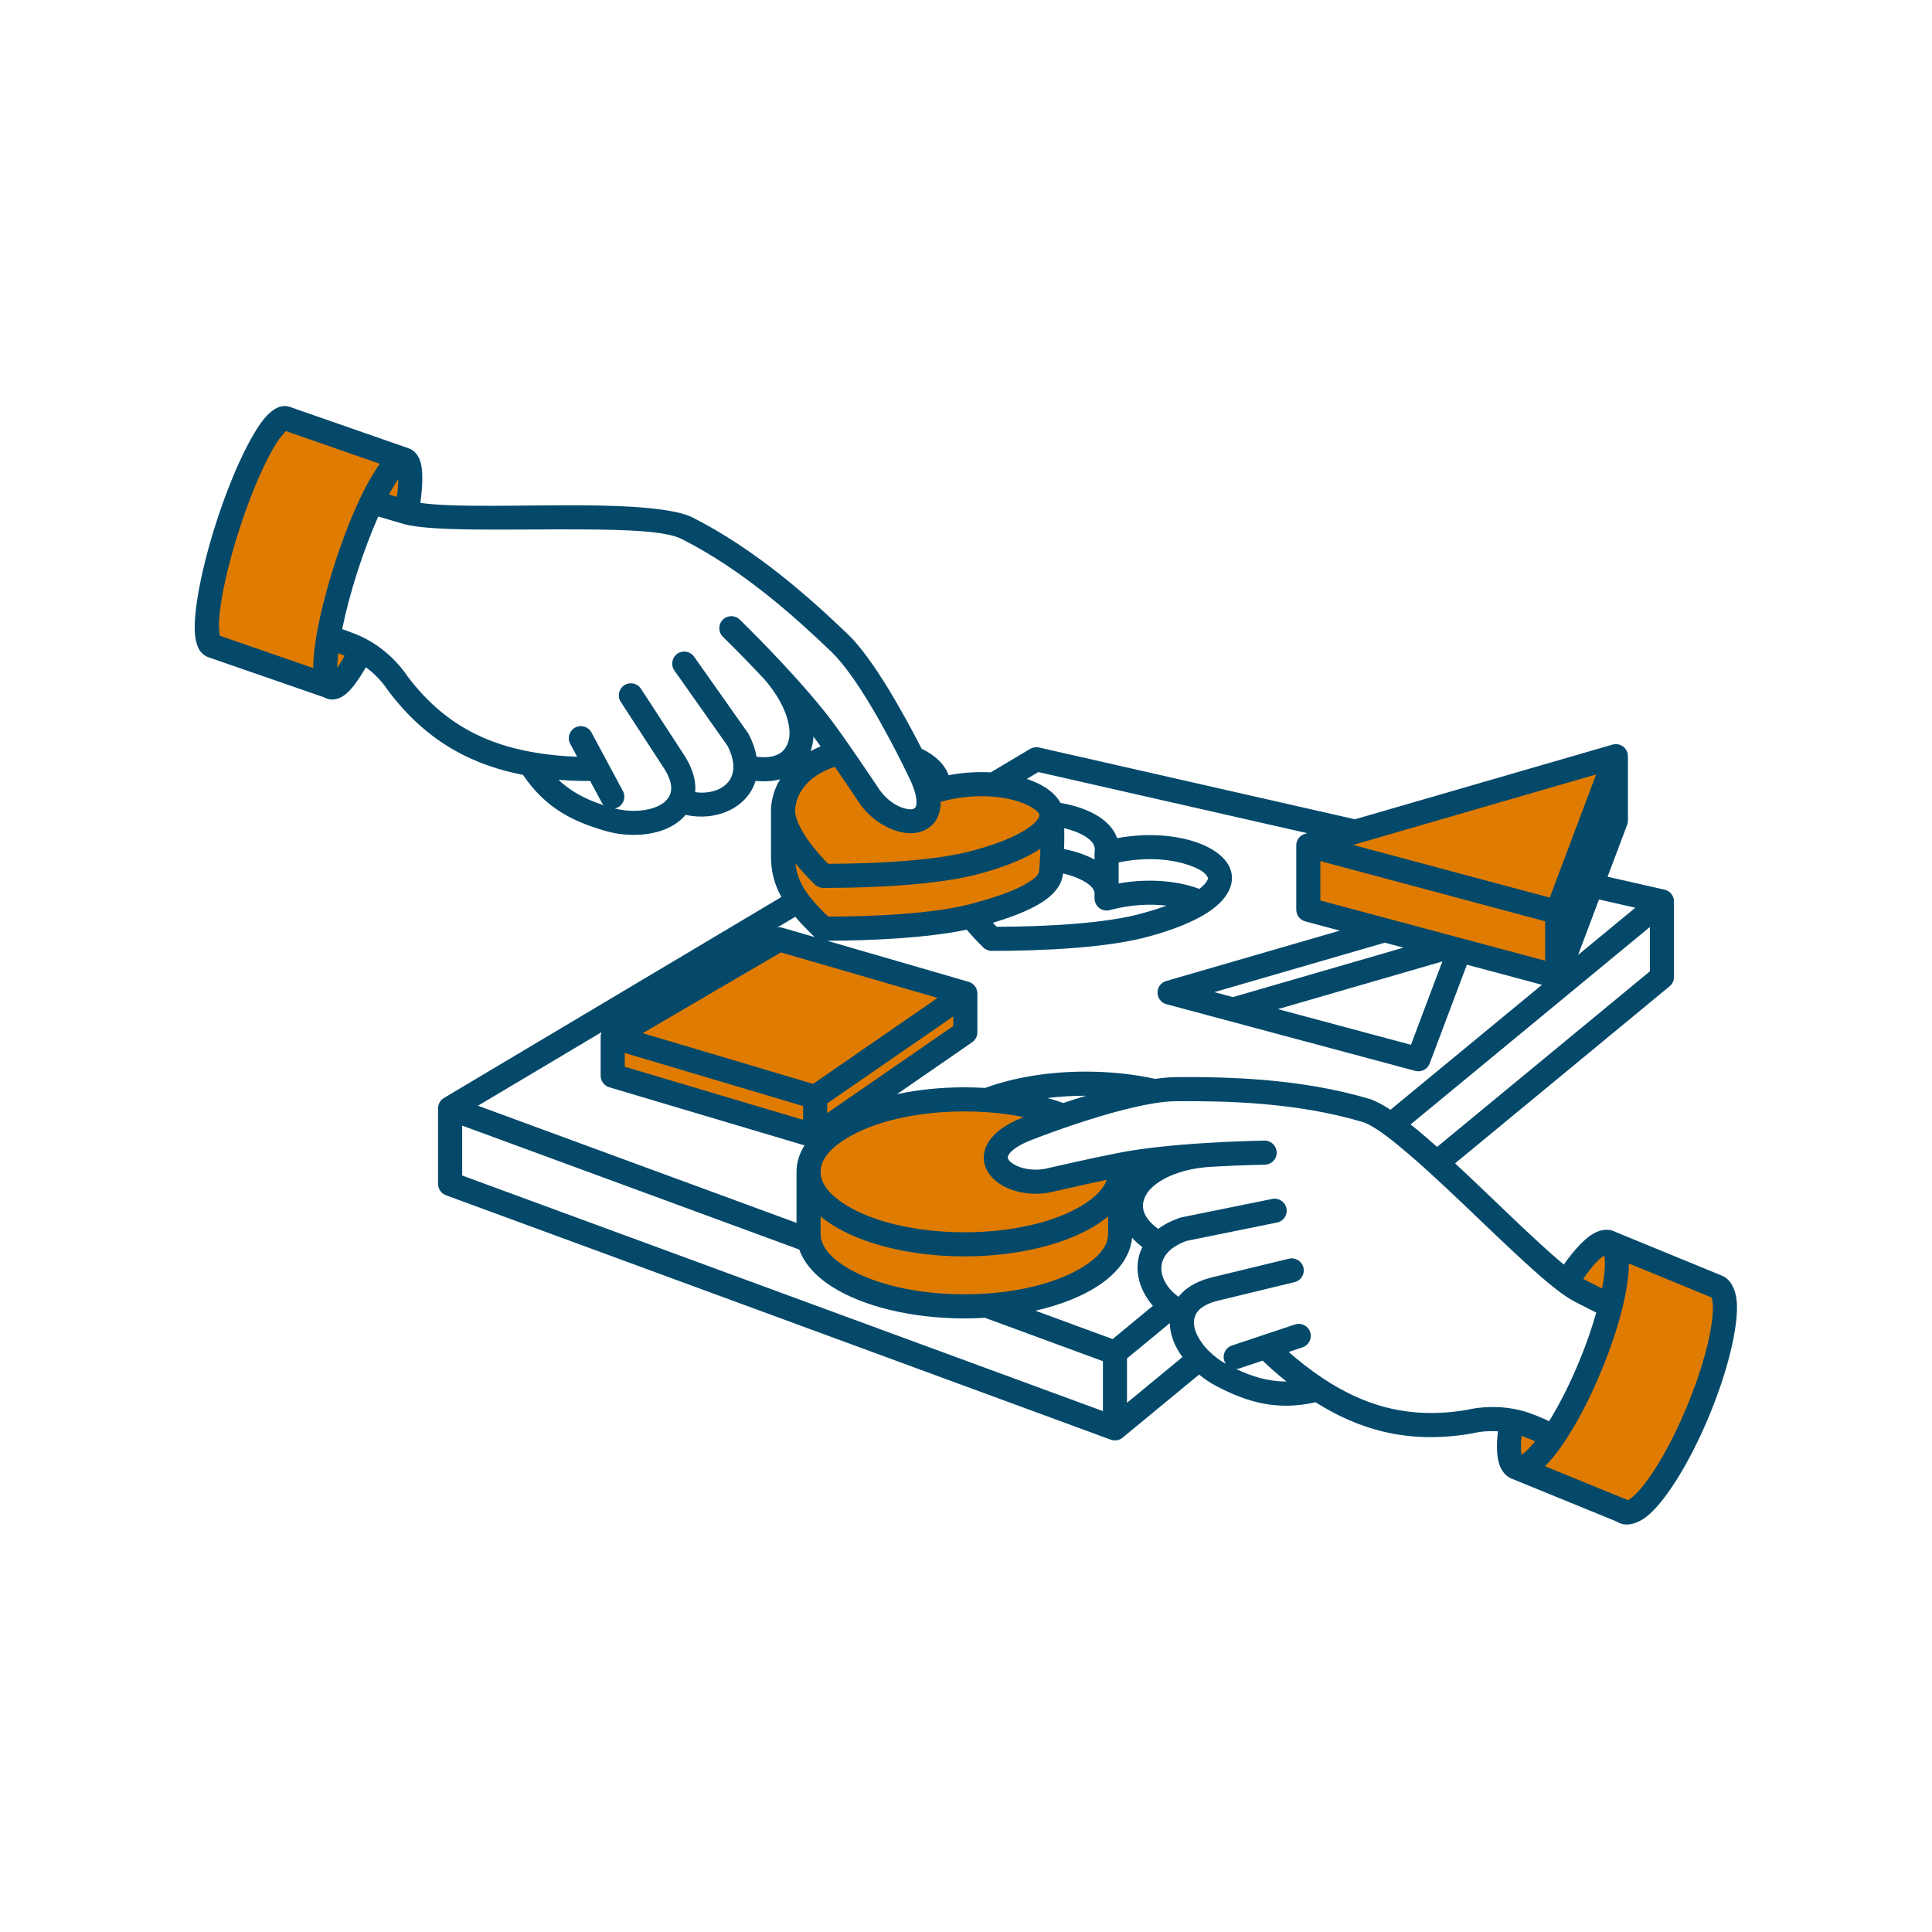 <svg xmlns="http://www.w3.org/2000/svg" xmlns:xlink="http://www.w3.org/1999/xlink" width="500" zoomAndPan="magnify" viewBox="0 0 375 375" height="500" preserveAspectRatio="xMidYMid meet" version="1.0"><defs><clipPath id="5ec8ffcf68"><path d="M 37.5 78.75 L 337.5 78.75 L 337.5 296 L 37.5 296 Z M 37.5 78.75 " clip-rule="nonzero"/></clipPath></defs><rect x="-37.5" width="450" fill="#ffffff" y="-37.5" height="450" fill-opacity="1"/><rect x="-37.5" width="450" fill="#ffffff" y="-37.5" height="450" fill-opacity="1"/><path fill="#e07b01" d="M 63.934 133.207 C 64.023 133.281 64.121 133.34 64.23 133.375 C 65.535 133.797 67.742 130.949 70.133 126.156 C 69.449 125.781 68.711 125.438 67.926 125.137 C 65.938 124.383 65.082 124.062 63.734 123.734 C 62.875 128.762 62.891 132.328 63.934 133.207 Z M 63.934 133.207 " fill-opacity="1" fill-rule="evenodd"/><path fill="#e07b01" d="M 55.73 81.258 C 55.676 81.223 55.617 81.195 55.555 81.176 C 53.27 80.434 48.207 89.73 44.262 101.922 C 40.324 114.07 38.969 124.535 41.219 125.344 C 41.227 125.348 41.234 125.348 41.242 125.348 L 63.934 133.207 C 62.891 132.328 62.875 128.762 63.734 123.734 C 64.402 119.824 65.598 115.035 67.246 109.949 C 68.785 105.195 70.492 100.887 72.137 97.438 C 74.695 92.086 77.102 88.805 78.504 89.188 Z M 55.73 81.258 " fill-opacity="1" fill-rule="evenodd"/><path fill="#e07b01" d="M 304.098 248.84 C 307.43 243.488 310.594 240.379 312.406 241.125 C 312.477 241.156 312.547 241.191 312.609 241.23 C 314.324 242.277 314.199 247.086 312.578 253.539 C 310.434 252.43 308.445 251.41 306.828 250.605 C 306.055 250.219 305.137 249.617 304.098 248.84 Z M 304.098 248.84 " fill-opacity="1" fill-rule="evenodd"/><path fill="#ffffff" d="M 204.172 166.777 C 204.105 168.188 204.023 169.266 203.977 169.555 C 203.551 171.996 200.062 174.719 189.777 177.488 C 189.379 177.605 188.965 177.719 188.535 177.824 C 189.742 179.367 191.117 180.863 192.492 182.207 C 202.344 182.219 215.004 181.613 222.48 179.461 C 227 178.246 230.613 176.754 233.078 175.176 C 229.031 173.258 222.133 172.398 214.793 174.375 L 214.793 172.98 C 214.227 169.539 209.414 167.395 204.172 166.777 Z M 204.172 166.777 " fill-opacity="1" fill-rule="evenodd"/><path fill="#e07b01" d="M 294.238 284.797 C 292.723 284.059 292.516 280.629 293.414 275.746 C 294.602 275.969 295.859 276.312 297.129 276.84 C 299.273 277.727 300.078 278.066 301.477 278.891 C 298.637 283.059 296.023 285.402 294.41 284.867 Z M 294.238 284.797 " fill-opacity="1" fill-rule="evenodd"/><path fill="#ffffff" d="M 151.988 157.332 C 151.984 157.238 151.984 157.145 151.988 157.051 C 151.988 157.145 151.988 157.23 151.988 157.332 Z M 151.988 157.332 " fill-opacity="1" fill-rule="evenodd"/><path fill="#ffffff" d="M 232.82 263.684 C 234.129 265.027 235.695 266.188 237.305 267.012 C 242.906 269.891 248.277 271.59 255.781 269.652 C 263.348 274.605 272.68 278.172 285.504 275.867 C 285.504 275.867 289 274.934 293.414 275.746 C 294.602 275.969 295.859 276.312 297.129 276.84 C 299.273 277.727 300.078 278.066 301.477 278.891 C 303.863 275.395 306.406 270.617 308.664 265.176 C 310.375 261.035 311.695 257.043 312.578 253.539 C 310.434 252.43 308.445 251.41 306.828 250.605 C 306.055 250.219 305.137 249.617 304.098 248.84 C 297.992 244.285 287.73 233.746 278.875 225.684 C 275.656 222.762 272.625 220.16 270.043 218.293 C 268.074 216.875 266.367 215.875 265.039 215.484 C 251.852 211.582 237.91 211.32 228.266 211.383 C 227.02 211.395 225.609 211.531 224.094 211.766 C 218.504 212.617 211.512 214.77 206.324 216.547 C 202.027 218.016 198.973 219.219 198.973 219.219 C 187.73 223.832 195.254 230.648 203.344 229.129 C 203.344 229.129 211.875 227.152 217.289 226.102 C 218.055 225.953 218.758 225.82 219.363 225.719 C 222.84 225.129 227.805 224.574 233.945 224.188 C 233.91 224.188 233.871 224.195 233.832 224.199 C 227.305 224.809 220.816 227.727 219.668 232.637 C 219.297 234.238 219.523 235.945 220.707 237.676 C 221.574 238.941 222.949 240.207 224.973 241.461 C 221.445 245.266 223.336 250.656 227.336 253.535 C 228.062 254.055 228.855 254.492 229.699 254.824 C 228.73 257.801 230.293 261.094 232.82 263.684 Z M 232.82 263.684 " fill-opacity="1" fill-rule="evenodd"/><path fill="#e07b01" d="M 78.934 99.418 C 79.973 93.641 79.918 89.648 78.539 89.199 C 78.527 89.199 78.516 89.191 78.504 89.188 C 77.102 88.805 74.695 92.086 72.137 97.438 C 74.66 98.156 77 98.832 78.867 99.395 C 78.891 99.406 78.91 99.414 78.934 99.418 Z M 78.934 99.418 " fill-opacity="1" fill-rule="evenodd"/><path fill="#ffffff" d="M 204.082 157.926 C 204.387 159.762 204.305 163.941 204.172 166.777 C 209.414 167.395 214.227 169.539 214.793 172.98 L 214.793 165.527 C 215.461 161.246 210.035 158.605 204.082 157.926 Z M 204.082 157.926 " fill-opacity="1" fill-rule="evenodd"/><path fill="#e07b01" d="M 154.922 174.875 C 153.137 172.414 151.984 169.719 151.984 166.305 C 151.984 165.562 151.988 160.016 151.988 157.332 C 152.078 161.27 155.941 166.223 159.789 169.988 C 169.641 170 182.301 169.391 189.777 167.242 C 198.996 164.758 204.43 161.152 204.074 157.922 L 204.082 157.926 C 204.387 159.762 204.305 163.941 204.172 166.777 C 204.105 168.188 204.023 169.266 203.977 169.555 C 203.551 171.996 200.062 174.719 189.777 177.488 C 189.379 177.605 188.965 177.719 188.535 177.824 C 180.957 179.707 169.117 180.25 159.789 180.238 C 157.957 178.441 156.258 176.723 154.922 174.875 Z M 154.922 174.875 " fill-opacity="1" fill-rule="evenodd"/><path fill="#ffffff" d="M 294.41 284.867 C 294.379 284.855 294.352 284.844 294.316 284.832 C 294.293 284.82 294.262 284.809 294.238 284.797 Z M 294.41 284.867 " fill-opacity="1" fill-rule="evenodd"/><path fill="#e07b01" d="M 294.41 284.867 L 314.914 293.238 C 315.023 293.332 315.148 293.41 315.281 293.461 C 318.203 294.672 324.629 285.867 329.625 273.805 C 334.605 261.77 336.289 251.02 333.387 249.77 C 333.383 249.77 333.367 249.758 333.367 249.758 L 312.609 241.23 C 314.324 242.277 314.199 247.086 312.578 253.539 C 311.695 257.043 310.375 261.035 308.664 265.176 C 306.406 270.617 303.863 275.395 301.477 278.891 C 298.637 283.059 296.023 285.402 294.41 284.867 Z M 294.41 284.867 " fill-opacity="1" fill-rule="evenodd"/><path fill="#ffffff" d="M 154.922 174.875 L 87.367 215.102 L 157.066 240.73 C 156.984 240.312 156.945 239.895 156.945 239.473 L 156.945 227.434 C 156.945 219.668 170.496 213.367 187.184 213.367 C 188.672 213.367 190.137 213.414 191.57 213.512 C 196.789 211.52 203.469 210.32 210.742 210.32 C 215.531 210.32 220.066 210.84 224.094 211.766 C 225.609 211.531 227.02 211.395 228.266 211.383 C 237.91 211.32 251.852 211.582 265.039 215.484 C 266.367 215.875 268.074 216.875 270.043 218.293 L 322.578 174.945 L 308.898 171.836 L 302.25 189.492 L 283.281 184.414 L 275.309 205.578 L 227.008 192.641 L 268.77 180.523 L 253.945 176.555 L 253.945 164.066 L 263.074 161.418 L 201.152 147.344 L 192.871 152.277 C 198.348 152.719 202.512 154.629 203.715 156.82 C 203.828 157.02 203.914 157.227 203.977 157.43 C 204 157.508 204.02 157.594 204.039 157.688 C 204.055 157.758 204.07 157.84 204.082 157.926 C 210.035 158.605 215.461 161.246 214.793 165.527 C 225.078 162.762 234.496 165.559 236.418 169.043 C 237.496 170.996 236.219 173.156 233.078 175.176 C 230.613 176.754 227 178.246 222.48 179.461 C 215.004 181.613 202.344 182.219 192.492 182.207 C 191.117 180.863 189.742 179.367 188.535 177.824 C 180.957 179.707 169.117 180.25 159.789 180.238 C 157.957 178.441 156.258 176.723 154.922 174.875 Z M 187.367 192.805 L 151.254 182.309 L 118.926 201.223 L 118.926 208.777 L 158.23 220.469 L 187.367 200.355 Z M 187.367 192.805 " fill-opacity="1" fill-rule="evenodd"/><path fill="#e07b01" d="M 187.367 192.805 L 151.254 182.309 L 118.926 201.223 L 158.23 212.914 Z M 187.367 192.805 " fill-opacity="1" fill-rule="evenodd"/><path fill="#e07b01" d="M 118.926 201.223 L 118.926 208.777 L 158.23 220.469 L 158.23 212.914 Z M 118.926 201.223 " fill-opacity="1" fill-rule="evenodd"/><path fill="#e07b01" d="M 158.23 220.469 L 187.367 200.355 L 187.367 192.805 L 158.23 212.914 Z M 158.23 220.469 " fill-opacity="1" fill-rule="evenodd"/><path fill="#e07b01" d="M 157.066 240.73 C 156.984 240.312 156.945 239.895 156.945 239.473 L 156.945 227.434 C 156.945 235.199 170.496 241.508 187.184 241.508 C 203.875 241.508 217.422 235.199 217.422 227.434 L 217.422 239.473 C 217.422 246.551 206.156 252.418 191.52 253.398 C 190.105 253.492 188.656 253.539 187.184 253.539 C 171.406 253.539 158.434 247.902 157.066 240.73 Z M 157.066 240.73 " fill-opacity="1" fill-rule="evenodd"/><path fill="#e07b01" d="M 156.945 227.434 C 156.945 219.668 170.496 213.367 187.184 213.367 C 188.672 213.367 190.137 213.414 191.57 213.512 C 197.117 213.887 202.18 214.961 206.324 216.547 C 202.027 218.016 198.973 219.219 198.973 219.219 C 187.73 223.832 195.254 230.648 203.344 229.129 C 203.344 229.129 211.875 227.152 217.289 226.102 C 217.379 226.539 217.422 226.984 217.422 227.434 C 217.422 235.199 203.875 241.508 187.184 241.508 C 170.496 241.508 156.945 235.199 156.945 227.434 Z M 156.945 227.434 " fill-opacity="1" fill-rule="evenodd"/><path fill="#ffffff" d="M 191.57 213.512 C 196.789 211.52 203.469 210.32 210.742 210.32 C 215.531 210.32 220.066 210.84 224.094 211.766 C 218.504 212.617 211.512 214.77 206.324 216.547 C 202.18 214.961 197.117 213.887 191.57 213.512 Z M 191.57 213.512 " fill-opacity="1" fill-rule="evenodd"/><path fill="#ffffff" d="M 102.941 148.273 C 94.035 146.684 84.801 142.879 77.051 132.406 C 77.051 132.406 74.727 128.652 70.133 126.156 C 69.449 125.781 68.711 125.438 67.926 125.137 C 65.938 124.383 65.082 124.062 63.734 123.734 C 64.402 119.824 65.598 115.035 67.246 109.949 C 68.785 105.195 70.492 100.887 72.137 97.438 C 74.66 98.156 77 98.832 78.867 99.395 C 78.891 99.406 78.91 99.414 78.934 99.418 C 87.824 102.016 125.301 98.426 133.363 102.504 C 145.633 108.715 155.961 118.086 162.93 124.754 C 168.062 129.652 174.273 141.309 177.195 147.121 C 178.246 149.211 178.871 150.547 178.871 150.547 C 183.887 161.617 173.738 161.41 168.895 154.758 C 168.895 154.758 165.879 150.227 163.027 146.117 C 161.75 144.273 160.504 142.516 159.574 141.285 C 157.453 138.477 154.219 134.664 150.016 130.168 C 150.039 130.195 150.066 130.227 150.094 130.254 C 154.426 135.176 157.141 141.75 154.609 146.109 C 153.18 148.566 150.219 150.027 144.695 148.895 C 144.648 155.02 137.578 157.57 132.09 155.379 C 130.059 159.668 123.293 160.492 118.199 159.027 C 112.148 157.277 107.074 154.828 102.941 148.273 Z M 102.941 148.273 " fill-opacity="1" fill-rule="evenodd"/><path fill="#e07b01" d="M 151.988 157.051 C 151.996 156.711 152.031 156.379 152.102 156.055 C 152.848 151.262 157.082 147.508 163.027 146.117 C 165.879 150.227 168.895 154.758 168.895 154.758 C 173.738 161.41 183.887 161.617 178.871 150.547 C 178.871 150.547 178.246 149.211 177.195 147.121 C 180.383 148.434 182.523 150.523 182.09 153.309 C 185.918 152.277 189.625 152.023 192.871 152.277 C 198.348 152.719 202.512 154.629 203.715 156.82 C 203.828 157.02 203.914 157.227 203.977 157.43 C 204 157.508 204.02 157.594 204.039 157.688 C 204.055 157.762 204.066 157.844 204.074 157.922 C 204.43 161.152 198.996 164.758 189.777 167.242 C 182.301 169.391 169.641 170 159.789 169.988 C 155.941 166.223 152.078 161.27 151.988 157.332 C 151.988 157.23 151.988 157.145 151.988 157.051 Z M 151.988 157.051 " fill-opacity="1" fill-rule="evenodd"/><path fill="#ffffff" d="M 204.039 157.688 C 204.055 157.762 204.066 157.844 204.074 157.922 L 204.082 157.926 C 204.07 157.84 204.055 157.758 204.039 157.688 Z M 204.039 157.688 " fill-opacity="1" fill-rule="evenodd"/><path fill="#ffffff" d="M 87.367 215.102 L 87.367 229.777 L 216.414 277.223 L 216.414 262.551 L 191.52 253.398 C 190.105 253.492 188.656 253.539 187.184 253.539 C 171.406 253.539 158.434 247.902 157.066 240.73 Z M 87.367 215.102 " fill-opacity="1" fill-rule="evenodd"/><path fill="#ffffff" d="M 278.875 225.684 L 322.578 189.617 L 322.578 174.945 L 270.043 218.293 C 272.625 220.16 275.656 222.762 278.875 225.684 Z M 278.875 225.684 " fill-opacity="1" fill-rule="evenodd"/><path fill="#e07b01" d="M 313.645 159.242 L 302.25 189.492 L 302.25 177.012 L 313.645 146.754 Z M 313.645 159.242 " fill-opacity="1" fill-rule="evenodd"/><path fill="#e07b01" d="M 253.945 164.066 L 313.645 146.754 L 302.25 177.012 Z M 253.945 164.066 " fill-opacity="1" fill-rule="evenodd"/><path fill="#ffffff" d="M 216.414 277.223 L 232.82 263.684 C 230.293 261.094 228.73 257.801 229.699 254.824 C 228.855 254.492 228.062 254.055 227.336 253.535 L 216.414 262.551 Z M 216.414 277.223 " fill-opacity="1" fill-rule="evenodd"/><path fill="#e07b01" d="M 302.25 189.492 L 253.945 176.555 L 253.945 164.066 L 302.25 177.012 Z M 302.25 189.492 " fill-opacity="1" fill-rule="evenodd"/><path fill="#ffffff" d="M 239.344 195.941 L 227.008 192.641 L 268.77 180.523 L 281.102 183.832 Z M 239.344 195.941 " fill-opacity="1" fill-rule="evenodd"/><path fill="#ffffff" d="M 191.52 253.398 L 216.414 262.551 L 227.336 253.535 C 223.336 250.656 221.445 245.266 224.973 241.461 C 222.949 240.207 221.574 238.941 220.707 237.676 C 219.641 237.852 218.543 238 217.422 238.117 L 217.422 239.473 C 217.422 246.551 206.156 252.418 191.52 253.398 Z M 191.52 253.398 " fill-opacity="1" fill-rule="evenodd"/><path fill="#ffffff" d="M 283.281 184.414 L 275.309 205.578 L 239.344 195.941 L 281.102 183.832 Z M 283.281 184.414 " fill-opacity="1" fill-rule="evenodd"/><path fill="#ffffff" d="M 214.793 165.527 C 225.078 162.762 234.496 165.559 236.418 169.043 C 237.496 170.996 236.219 173.156 233.078 175.176 C 229.031 173.258 222.133 172.398 214.793 174.375 Z M 214.793 165.527 " fill-opacity="1" fill-rule="evenodd"/><path fill="#ffffff" d="M 217.289 226.102 C 218.055 225.953 218.758 225.82 219.363 225.719 C 222.84 225.129 227.805 224.574 233.945 224.188 C 233.91 224.188 233.871 224.195 233.832 224.199 C 227.305 224.809 220.816 227.727 219.668 232.637 C 219.297 234.238 219.523 235.945 220.707 237.676 C 219.641 237.852 218.543 238 217.422 238.117 L 217.422 227.434 C 217.422 226.984 217.379 226.539 217.289 226.102 Z M 217.289 226.102 " fill-opacity="1" fill-rule="evenodd"/><g clip-path="url(#5ec8ffcf68)"><path fill="#04496a" d="M 40.426 127.566 C 39.781 127.336 39.195 126.898 38.734 126.191 C 38.242 125.43 37.852 124.121 37.797 122.316 C 37.672 118.039 39.172 110.051 42.031 101.223 C 44.906 92.355 48.387 84.984 51.004 81.613 C 52.117 80.18 53.215 79.352 54.066 79.039 C 54.867 78.746 55.609 78.754 56.273 78.973 C 56.406 79.012 56.535 79.066 56.66 79.125 L 79.219 86.98 C 79.23 86.988 79.246 86.992 79.258 86.996 C 80.262 87.316 81.254 88.207 81.695 89.965 C 82.086 91.516 82.066 94.195 81.59 97.605 C 88.066 98.574 101.559 98.004 113.297 98.082 C 122.688 98.152 131.02 98.723 134.418 100.438 C 146.914 106.766 157.445 116.293 164.543 123.078 C 169.613 127.926 175.734 139.168 178.891 145.336 C 181.508 146.578 183.371 148.344 184.117 150.469 C 186.996 149.93 189.766 149.773 192.297 149.914 L 199.953 145.359 C 200.473 145.051 201.086 144.953 201.668 145.086 L 263 159.023 L 312.988 144.527 C 313.199 144.469 313.418 144.438 313.641 144.438 C 314.301 144.438 314.918 144.715 315.359 145.184 C 315.754 145.617 315.98 146.18 315.98 146.773 L 315.98 159.266 C 315.98 159.547 315.93 159.824 315.832 160.086 L 312.031 170.172 L 323.098 172.684 C 323.965 172.879 324.648 173.555 324.855 174.422 C 324.898 174.602 324.918 174.781 324.918 174.965 C 324.918 174.965 324.918 189.637 324.918 189.641 C 324.918 190.34 324.605 191 324.066 191.441 L 282.43 225.805 C 289.84 232.68 297.902 240.801 303.543 245.449 C 305.652 242.434 307.684 240.344 309.293 239.434 C 310.824 238.57 312.199 238.531 313.301 238.988 C 313.41 239.035 313.52 239.086 313.625 239.145 L 334.262 247.617 C 334.266 247.621 334.273 247.621 334.277 247.625 C 334.285 247.625 334.293 247.633 334.297 247.637 C 334.305 247.637 334.309 247.641 334.316 247.641 C 334.316 247.645 334.32 247.645 334.32 247.645 C 335.758 248.266 337 250.078 337.133 253.16 C 337.328 257.711 335.438 265.895 331.785 274.723 C 328.125 283.562 323.664 290.703 320.305 293.773 C 318.016 295.867 315.844 296.25 314.387 295.645 C 314.172 295.555 313.969 295.449 313.777 295.324 L 293.578 287.07 C 293.523 287.055 293.473 287.035 293.422 287.012 C 293.352 286.984 293.285 286.953 293.215 286.922 C 293.215 286.918 293.211 286.918 293.207 286.918 C 292.27 286.457 291.469 285.586 291.004 284.203 C 290.531 282.789 290.422 280.578 290.742 277.805 C 288.027 277.652 286.105 278.148 286.105 278.148 C 286.043 278.168 285.98 278.18 285.914 278.195 C 272.844 280.535 263.199 277.121 255.355 272.18 C 247.703 273.891 242.078 272.117 236.234 269.113 C 235.023 268.492 233.836 267.707 232.742 266.801 L 217.898 279.051 C 217.48 279.391 216.961 279.582 216.41 279.582 C 216.133 279.582 215.863 279.539 215.602 279.441 L 86.562 231.996 C 85.641 231.656 85.027 230.777 85.027 229.801 C 85.027 229.801 85.027 215.121 85.027 215.121 C 85.027 214.285 85.473 213.527 86.172 213.113 L 151.668 174.109 C 150.402 171.828 149.648 169.316 149.648 166.328 C 149.648 165.586 149.648 160.055 149.648 157.363 C 149.648 157.266 149.648 157.168 149.648 157.07 C 149.648 157.055 149.648 157.035 149.648 157.02 C 149.656 156.551 149.711 156.09 149.797 155.66 C 150.047 154.098 150.602 152.621 151.422 151.262 C 150.094 151.617 148.512 151.75 146.648 151.57 C 145.051 156.918 138.785 159.492 133.082 158.152 C 131.949 159.508 130.391 160.516 128.57 161.16 C 125.266 162.34 121.059 162.305 117.547 161.293 C 111.234 159.469 105.922 156.902 101.523 150.41 C 92.43 148.625 83.07 144.492 75.168 133.82 C 75.129 133.766 75.094 133.711 75.055 133.656 C 75.055 133.656 73.695 131.484 71.012 129.504 C 69.559 132.062 68.184 133.879 67.082 134.754 C 65.746 135.824 64.48 135.938 63.504 135.621 C 63.289 135.551 63.078 135.453 62.879 135.34 L 40.5 127.59 C 40.48 127.586 40.469 127.582 40.453 127.574 C 40.449 127.57 40.445 127.57 40.441 127.57 C 40.434 127.566 40.426 127.566 40.426 127.566 Z M 55.484 83.668 C 55.082 84.102 54.281 85.004 53.707 85.914 C 51.445 89.492 48.777 95.574 46.48 102.664 C 44.191 109.73 42.785 116.203 42.516 120.422 C 42.441 121.547 42.574 122.816 42.641 123.383 L 60.785 129.664 C 60.801 127.961 61.008 125.82 61.426 123.367 C 61.426 123.367 61.426 123.363 61.426 123.363 C 62.113 119.359 63.332 114.453 65.02 109.246 C 66.59 104.387 68.34 99.98 70.027 96.449 C 70.027 96.449 70.027 96.449 70.027 96.445 C 71.309 93.773 72.578 91.586 73.723 90.02 Z M 77.039 96.438 C 77.207 95.145 77.301 93.988 77.312 93.008 C 76.734 93.82 76.125 94.824 75.5 95.992 C 76.027 96.141 76.539 96.289 77.039 96.438 Z M 175.02 147.996 C 172.145 142.262 166.23 131.16 161.312 126.461 C 154.473 119.918 144.352 110.707 132.305 104.613 C 129.246 103.066 121.723 102.82 113.262 102.762 C 99.625 102.664 83.711 103.27 78.277 101.684 C 78.273 101.684 78.273 101.68 78.27 101.68 C 78.242 101.672 78.219 101.664 78.191 101.656 C 76.82 101.242 75.191 100.77 73.422 100.258 C 72.074 103.281 70.719 106.84 69.469 110.688 C 68.133 114.801 67.105 118.715 66.418 122.109 C 67.055 122.328 67.777 122.602 68.758 122.973 C 69.645 123.312 70.477 123.699 71.246 124.121 C 71.254 124.121 71.254 124.121 71.254 124.121 C 75.977 126.691 78.559 130.461 78.977 131.102 C 86.273 140.93 94.973 144.5 103.348 145.988 C 106.633 146.574 109.641 146.805 112.023 146.879 L 110.684 144.383 C 110.07 143.246 110.496 141.828 111.637 141.215 C 112.777 140.605 114.191 141.031 114.805 142.172 L 117.973 148.07 C 117.98 148.09 117.992 148.109 118.004 148.133 L 120.906 153.535 C 121.516 154.676 121.09 156.09 119.953 156.703 C 119.754 156.809 119.543 156.887 119.336 156.93 C 121.828 157.559 124.707 157.574 127.004 156.758 C 128.309 156.293 129.426 155.566 129.977 154.395 C 130.586 153.105 130.309 151.473 129.051 149.387 L 120.492 136.238 C 119.789 135.156 120.094 133.707 121.176 133.004 C 122.258 132.301 123.707 132.605 124.41 133.684 L 132.992 146.871 C 133.004 146.887 133.02 146.91 133.031 146.934 C 134.617 149.547 135.113 151.816 134.934 153.754 C 138.523 154.289 142.324 152.66 142.355 148.895 C 142.363 147.688 142 146.32 141.223 144.781 L 130.902 130.152 C 130.156 129.102 130.41 127.641 131.461 126.895 C 132.52 126.152 133.977 126.406 134.719 127.457 L 145.141 142.219 C 145.203 142.305 145.258 142.398 145.305 142.488 C 146.125 144.07 146.617 145.539 146.855 146.898 C 149.895 147.23 151.688 146.5 152.586 144.953 C 153.324 143.684 153.383 142.145 153.066 140.535 C 152.484 137.586 150.652 134.453 148.336 131.82 C 148.316 131.801 148.285 131.766 148.273 131.746 C 148.258 131.738 148.25 131.723 148.242 131.715 C 148.242 131.715 148.238 131.715 148.238 131.711 C 145.891 129.203 143.242 126.48 140.316 123.602 C 139.395 122.691 139.387 121.211 140.289 120.293 C 141.195 119.375 142.676 119.359 143.598 120.27 C 146.566 123.191 149.254 125.949 151.621 128.484 C 151.664 128.523 151.699 128.566 151.734 128.605 C 156 133.168 159.285 137.039 161.438 139.898 C 162.375 141.133 163.621 142.895 164.906 144.746 C 164.934 144.785 164.961 144.824 164.988 144.867 C 167.684 148.75 170.492 152.965 170.816 153.445 C 172.188 155.312 174.062 156.562 175.754 156.953 C 176.445 157.113 177.094 157.188 177.531 156.863 C 177.805 156.664 177.867 156.293 177.887 155.816 C 177.922 154.727 177.551 153.324 176.742 151.539 C 176.668 151.371 176.102 150.18 175.211 148.375 C 175.133 148.254 175.07 148.125 175.02 147.996 Z M 192.684 154.629 C 189.68 154.391 186.242 154.637 182.699 155.59 C 182.656 155.598 182.617 155.609 182.574 155.621 C 182.629 159.273 180.465 161.129 178.035 161.609 C 174.875 162.242 170.043 160.336 167 156.156 C 166.98 156.129 166.961 156.102 166.945 156.074 C 166.945 156.074 164.57 152.5 162.047 148.836 C 157.926 150.191 154.961 152.906 154.414 156.434 C 154.406 156.477 154.395 156.523 154.387 156.566 C 154.352 156.742 154.332 156.922 154.324 157.105 C 154.324 157.172 154.324 157.246 154.324 157.32 C 154.359 158.555 154.914 159.895 155.691 161.27 C 156.949 163.477 158.824 165.711 160.754 167.664 C 170.238 167.641 182.059 167.047 189.129 165.016 C 189.145 165.012 189.156 165.004 189.172 165.004 C 194.281 163.625 198.16 161.934 200.352 160.105 C 200.809 159.73 201.176 159.359 201.438 158.977 C 201.625 158.711 201.777 158.461 201.75 158.199 C 201.746 158.188 201.746 158.176 201.742 158.164 C 201.742 158.152 201.738 158.141 201.734 158.125 C 201.734 158.125 201.734 158.117 201.734 158.117 C 201.719 158.066 201.691 158.016 201.668 157.973 C 201.359 157.406 200.695 156.938 199.844 156.48 C 198.09 155.539 195.598 154.863 192.688 154.629 C 192.688 154.629 192.684 154.629 192.684 154.629 Z M 253.727 161.715 C 236.824 157.871 201.543 149.855 201.543 149.855 L 199.301 151.191 C 200.332 151.535 201.258 151.93 202.059 152.359 C 203.863 153.328 205.105 154.52 205.762 155.711 C 205.785 155.75 205.809 155.793 205.828 155.832 C 209.352 156.434 212.566 157.699 214.566 159.465 C 215.645 160.406 216.422 161.488 216.836 162.688 C 223.648 161.41 229.879 162.336 233.805 164.113 C 236.117 165.156 237.703 166.547 238.465 167.934 C 240.023 170.758 238.887 174.242 234.344 177.16 C 234.344 177.16 234.34 177.16 234.34 177.164 C 231.723 178.844 227.902 180.441 223.121 181.73 C 215.48 183.926 202.551 184.582 192.488 184.566 C 191.875 184.566 191.289 184.328 190.855 183.898 C 189.754 182.824 188.656 181.656 187.637 180.445 C 180.109 182.047 169.344 182.578 160.555 182.598 L 188.016 190.574 C 188.879 190.824 189.527 191.551 189.676 192.445 C 189.695 192.574 189.707 192.695 189.707 192.824 C 189.707 192.824 189.707 200.375 189.707 200.375 C 189.707 201.148 189.328 201.863 188.695 202.301 C 188.695 202.305 174.094 212.383 174.094 212.383 C 178.082 211.527 182.516 211.047 187.184 211.047 C 188.547 211.047 189.895 211.086 191.219 211.168 C 196.59 209.195 203.371 208 210.738 208 C 215.562 208 220.129 208.508 224.215 209.414 C 225.676 209.203 227.039 209.074 228.25 209.066 C 238.07 209 252.27 209.289 265.703 213.262 C 266.852 213.602 268.273 214.344 269.895 215.402 L 299.293 191.148 L 284.723 187.246 L 277.496 206.426 C 277.074 207.551 275.863 208.172 274.703 207.859 L 226.402 194.914 C 225.387 194.645 224.68 193.73 224.668 192.684 C 224.656 191.633 225.348 190.703 226.355 190.414 L 260.062 180.637 L 253.34 178.836 C 252.316 178.562 251.605 177.633 251.605 176.574 L 251.605 164.113 C 251.605 164.102 251.605 164.094 251.605 164.09 C 251.605 163.035 252.305 162.129 253.293 161.844 Z M 299.906 178.824 L 256.281 167.133 L 256.281 174.781 C 260.789 175.988 273.258 179.328 283.855 182.172 C 283.875 182.176 283.891 182.18 283.906 182.184 C 291.211 184.141 297.617 185.855 299.906 186.469 Z M 263.703 163.695 L 262.648 164 L 300.805 174.223 L 309.805 150.324 L 263.742 163.68 C 263.727 163.684 263.715 163.688 263.703 163.695 Z M 320.238 179.93 L 273.797 218.254 C 274.691 218.961 275.621 219.73 276.578 220.551 C 277.348 221.207 278.137 221.902 278.938 222.617 L 320.238 188.539 Z M 306.312 185.352 L 317.418 176.188 L 310.367 174.586 Z M 302.691 250.73 C 296.566 246.16 286.266 235.59 277.371 227.504 C 277.324 227.461 277.277 227.418 277.23 227.375 C 275.965 226.223 274.723 225.125 273.531 224.098 C 271.887 222.688 270.344 221.422 268.949 220.387 C 268.754 220.281 268.57 220.148 268.406 219.992 C 266.84 218.867 265.473 218.07 264.375 217.746 C 251.43 213.918 237.746 213.676 228.281 213.746 C 227.195 213.75 225.984 213.859 224.684 214.047 C 224.52 214.09 224.355 214.113 224.184 214.121 C 218.898 214.945 212.336 216.961 207.352 218.664 C 207.176 218.75 206.988 218.816 206.797 218.855 C 202.895 220.203 200.078 221.316 199.836 221.418 C 198.035 222.156 196.805 222.918 196.086 223.734 C 195.773 224.094 195.566 224.406 195.625 224.738 C 195.723 225.277 196.246 225.668 196.855 226.027 C 198.355 226.902 200.586 227.281 202.863 226.863 C 203.574 226.699 211.605 224.844 216.824 223.832 C 216.836 223.824 216.848 223.824 216.859 223.82 C 217.637 223.672 218.352 223.539 218.973 223.43 C 222.5 222.832 227.539 222.27 233.766 221.875 C 233.824 221.871 233.879 221.867 233.922 221.867 C 237.402 221.648 241.254 221.48 245.422 221.391 C 246.711 221.363 247.781 222.387 247.809 223.676 C 247.84 224.969 246.812 226.035 245.523 226.066 C 241.418 226.156 237.621 226.316 234.195 226.535 C 234.191 226.535 234.191 226.535 234.191 226.535 C 234.176 226.535 234.16 226.535 234.145 226.535 C 234.121 226.539 234.074 226.543 234.047 226.551 C 230.559 226.871 227.07 227.898 224.629 229.645 C 223.293 230.598 222.281 231.754 221.945 233.188 C 221.711 234.191 221.879 235.203 222.527 236.23 C 222.605 236.328 222.68 236.434 222.742 236.547 C 223.219 237.203 223.891 237.859 224.785 238.531 C 225.887 237.711 227.254 236.98 228.93 236.391 C 229.031 236.352 229.137 236.324 229.238 236.301 L 246.945 232.711 C 248.211 232.453 249.445 233.27 249.703 234.539 C 249.961 235.805 249.141 237.039 247.875 237.293 C 247.875 237.293 230.332 240.855 230.328 240.855 C 228.711 241.441 227.508 242.188 226.688 243.07 C 226.688 243.074 226.688 243.074 226.688 243.074 C 224.188 245.77 225.695 249.445 228.539 251.547 C 228.613 251.594 228.688 251.645 228.758 251.699 C 229.953 250.164 231.875 248.855 234.816 248.039 C 234.844 248.035 234.867 248.027 234.891 248.02 L 250.176 244.312 C 251.43 244.016 252.695 244.781 253 246.039 C 253.305 247.289 252.531 248.559 251.277 248.859 C 251.277 248.859 236.031 252.555 236.023 252.559 C 233.68 253.219 232.363 254.211 231.922 255.566 C 231.922 255.566 231.922 255.566 231.922 255.57 C 231.523 256.793 231.836 258.094 232.465 259.324 C 232.941 260.254 233.598 261.141 234.371 261.961 C 234.453 262.031 234.531 262.113 234.605 262.199 C 235.59 263.184 236.738 264.047 237.926 264.715 C 237.805 264.531 237.703 264.336 237.633 264.125 C 237.223 262.898 237.887 261.574 239.109 261.164 L 244.93 259.223 C 244.953 259.215 244.973 259.211 244.992 259.199 L 251.348 257.082 C 252.57 256.672 253.898 257.336 254.305 258.555 C 254.715 259.781 254.051 261.105 252.828 261.516 L 250.141 262.414 C 251.922 263.992 254.273 265.891 257.062 267.719 C 264.184 272.375 272.961 275.742 285.004 273.605 C 285.66 273.441 289.324 272.641 293.84 273.469 C 295.176 273.715 296.59 274.105 298.02 274.699 C 299.191 275.18 299.988 275.516 300.684 275.844 C 302.648 272.68 304.672 268.715 306.496 264.301 C 307.879 260.961 309 257.727 309.832 254.773 C 308.34 254.008 306.961 253.305 305.777 252.715 C 304.91 252.277 303.867 251.605 302.695 250.734 C 302.695 250.734 302.691 250.73 302.691 250.73 Z M 316.168 245.242 C 316.16 247.582 315.723 250.641 314.848 254.129 C 314.848 254.129 314.848 254.129 314.844 254.129 C 313.941 257.734 312.582 261.832 310.82 266.09 C 308.496 271.699 305.867 276.625 303.41 280.227 C 303.41 280.23 303.41 280.23 303.406 280.23 C 302.195 282.012 300.996 283.477 299.883 284.594 L 315.797 291.098 C 315.855 291.121 315.91 291.145 315.969 291.176 C 316.129 291.094 316.359 290.965 316.527 290.84 C 317.105 290.414 317.727 289.793 318.383 289.031 C 321.23 285.734 324.582 279.887 327.461 272.93 C 330.336 265.988 332.094 259.5 332.418 255.152 C 332.496 254.145 332.492 253.27 332.387 252.551 C 332.352 252.305 332.258 251.992 332.203 251.828 Z M 310.957 250.094 C 311.402 247.793 311.59 245.832 311.473 244.367 C 311.457 244.156 311.41 243.914 311.363 243.699 C 311.07 243.895 310.707 244.148 310.426 244.418 C 309.457 245.328 308.402 246.625 307.305 248.223 C 307.5 248.34 307.691 248.445 307.871 248.531 C 308.793 248.992 309.836 249.523 310.957 250.094 Z M 295.34 278.684 C 295.215 279.82 295.184 280.816 295.25 281.652 C 295.27 281.867 295.312 282.105 295.363 282.32 C 295.562 282.199 295.781 282.043 295.957 281.895 C 296.59 281.348 297.262 280.625 297.965 279.746 C 297.492 279.543 296.941 279.312 296.234 279.02 C 295.934 278.898 295.637 278.785 295.34 278.684 Z M 239.93 265.723 C 243.02 267.176 246.117 268.16 249.699 268.148 C 247.785 266.625 246.223 265.203 245.082 264.102 L 240.59 265.598 C 240.371 265.672 240.148 265.715 239.93 265.723 Z M 218.75 272.285 L 229.512 263.402 C 229.047 262.773 228.641 262.117 228.301 261.457 C 227.527 259.941 227.09 258.363 227.07 256.809 L 218.75 263.672 Z M 89.707 228.164 L 214.074 273.895 L 214.074 264.203 L 191.172 255.781 C 189.863 255.859 188.535 255.902 187.184 255.902 C 176.648 255.902 167.316 253.449 161.531 249.773 C 158.262 247.703 156.078 245.203 155.137 242.535 L 89.707 218.477 Z M 154.367 177.945 L 150.887 180.02 C 151.223 179.965 151.57 179.988 151.906 180.082 L 158.109 181.883 C 156.762 180.562 155.488 179.27 154.367 177.945 Z M 116.766 200.34 L 92.777 214.621 L 154.605 237.355 L 154.605 227.457 C 154.605 225.688 155.137 223.953 156.152 222.316 L 118.254 211.035 C 117.266 210.742 116.586 209.828 116.586 208.793 L 116.586 201.242 C 116.586 200.926 116.648 200.621 116.766 200.34 Z M 154.387 167.555 C 154.609 169.75 155.426 171.578 156.598 173.266 C 156.719 173.398 156.832 173.539 156.93 173.703 C 156.949 173.738 156.969 173.773 156.992 173.816 C 158.055 175.227 159.352 176.551 160.746 177.918 C 169.699 177.895 180.738 177.363 187.898 175.594 C 187.945 175.582 187.988 175.57 188.035 175.559 C 188.414 175.461 188.781 175.367 189.129 175.266 C 189.145 175.262 189.156 175.258 189.172 175.254 C 194.023 173.945 197.281 172.676 199.363 171.418 C 200.75 170.582 201.539 169.938 201.668 169.176 C 201.711 168.938 201.777 168.117 201.844 167.023 C 201.828 166.863 201.828 166.695 201.848 166.527 C 201.855 166.457 201.863 166.395 201.879 166.328 C 201.906 165.828 201.93 165.293 201.945 164.734 C 199.305 166.488 195.379 168.172 190.422 169.512 C 182.781 171.703 169.848 172.359 159.781 172.344 C 159.176 172.344 158.59 172.105 158.152 171.676 C 156.855 170.406 155.559 169.008 154.387 167.555 Z M 157.332 145.793 C 157.949 145.457 158.602 145.148 159.285 144.871 C 158.781 144.168 158.312 143.523 157.898 142.969 C 157.84 143.949 157.652 144.898 157.332 145.793 Z M 108.406 151.359 C 111.012 153.824 113.938 155.23 117.184 156.293 C 117.027 156.133 116.895 155.949 116.785 155.75 L 114.547 151.582 C 112.961 151.598 110.852 151.559 108.406 151.359 Z M 65.652 126.801 C 65.523 127.852 65.461 128.793 65.453 129.609 C 65.914 128.957 66.406 128.172 66.91 127.277 C 66.422 127.09 66.016 126.938 65.652 126.801 Z M 232.797 172.539 C 233.316 172.137 233.742 171.73 234.055 171.32 C 234.352 170.926 234.574 170.562 234.371 170.188 C 233.805 169.168 232.254 168.387 230.238 167.758 C 226.844 166.688 222.156 166.348 217.133 167.398 L 217.133 171.477 C 223.27 170.379 228.914 171.07 232.797 172.539 Z M 212.48 165.191 C 212.672 163.973 211.809 163.098 210.664 162.367 C 209.543 161.656 208.125 161.121 206.566 160.75 C 206.594 162.043 206.582 163.469 206.547 164.805 C 208.746 165.238 210.789 165.93 212.453 166.844 L 212.453 165.551 C 212.453 165.434 212.461 165.309 212.48 165.191 Z M 192.711 179.113 C 192.957 179.375 193.203 179.633 193.453 179.887 C 202.945 179.859 214.758 179.266 221.832 177.238 C 221.844 177.234 221.859 177.227 221.871 177.223 C 223.523 176.777 225.051 176.297 226.43 175.789 C 223.203 175.398 219.371 175.586 215.398 176.656 C 215.203 176.707 215 176.734 214.789 176.734 C 213.738 176.734 212.809 176.027 212.535 175.004 C 212.48 174.805 212.453 174.602 212.453 174.395 C 212.453 174.395 212.453 173.23 212.453 173.23 C 212.211 172.23 211.273 171.52 210.121 170.898 C 209.035 170.309 207.734 169.855 206.324 169.535 C 206.309 169.738 206.293 169.891 206.277 169.977 C 206.031 171.395 205.188 172.961 203.168 174.492 C 201.215 175.973 197.93 177.551 192.711 179.113 Z M 185.027 197.281 L 160.566 214.168 L 160.566 216.039 L 185.027 199.148 Z M 155.887 214.684 L 121.262 204.379 L 121.262 207.051 C 127.48 208.902 149.258 215.383 155.887 217.359 Z M 191.414 215.867 C 190.031 215.77 188.617 215.727 187.184 215.727 C 177.688 215.727 169.254 217.812 164.035 221.121 C 161.172 222.938 159.285 225.035 159.285 227.457 C 159.285 229.875 161.172 231.973 164.035 233.789 C 169.254 237.102 177.688 239.184 187.184 239.184 C 196.676 239.184 205.113 237.102 210.328 233.789 C 212.562 232.371 214.207 230.785 214.816 229.004 C 209.754 230.066 203.871 231.43 203.871 231.43 C 203.84 231.438 203.809 231.441 203.777 231.449 C 200.246 232.113 196.812 231.418 194.492 230.062 C 192.547 228.922 191.336 227.297 191.023 225.582 C 190.559 223.051 192.008 219.574 198.086 217.078 C 198.094 217.074 198.102 217.066 198.109 217.066 C 198.109 217.066 198.324 216.98 198.723 216.832 C 196.426 216.367 193.977 216.039 191.418 215.867 C 191.414 215.867 191.414 215.867 191.414 215.867 Z M 210.789 212.68 C 210.773 212.68 210.754 212.68 210.738 212.68 C 208.172 212.68 205.688 212.832 203.316 213.125 C 204.379 213.418 205.406 213.746 206.387 214.094 C 207.762 213.633 209.25 213.152 210.789 212.68 Z M 268.793 182.973 L 235.711 192.57 C 235.711 192.57 237.086 192.938 239.316 193.535 L 272.398 183.941 Z M 248.047 195.871 C 259.195 198.859 273.867 202.793 273.867 202.793 L 279.957 186.617 Z M 221.727 242.074 C 220.949 241.473 220.289 240.855 219.73 240.242 C 219.43 243.758 217.023 247.117 212.84 249.773 C 209.766 251.727 205.699 253.328 200.984 254.406 L 215.957 259.914 L 223.781 253.457 C 220.957 250.246 219.844 245.828 221.727 242.074 Z M 159.383 240.449 C 159.809 242.477 161.559 244.254 164.035 245.824 C 169.254 249.137 177.688 251.223 187.184 251.223 C 188.57 251.223 189.938 251.18 191.277 251.09 C 191.336 251.086 191.395 251.082 191.457 251.082 C 199.184 250.555 205.914 248.629 210.328 245.824 C 213.191 244.008 215.082 241.914 215.082 239.492 L 215.082 238.16 C 215.082 238.141 215.082 238.121 215.082 238.105 L 215.082 236.102 C 214.406 236.676 213.656 237.219 212.84 237.738 C 207.047 241.414 197.715 243.863 187.184 243.863 C 176.648 243.863 167.316 241.414 161.531 237.738 C 160.707 237.219 159.961 236.676 159.285 236.102 L 159.285 239.492 C 159.285 239.734 159.301 239.969 159.336 240.207 C 159.355 240.289 159.375 240.371 159.383 240.449 Z M 124.758 200.539 L 157.82 210.379 L 181.984 193.695 L 151.566 184.859 Z M 124.758 200.539 " fill-opacity="1" fill-rule="evenodd"/></g></svg>